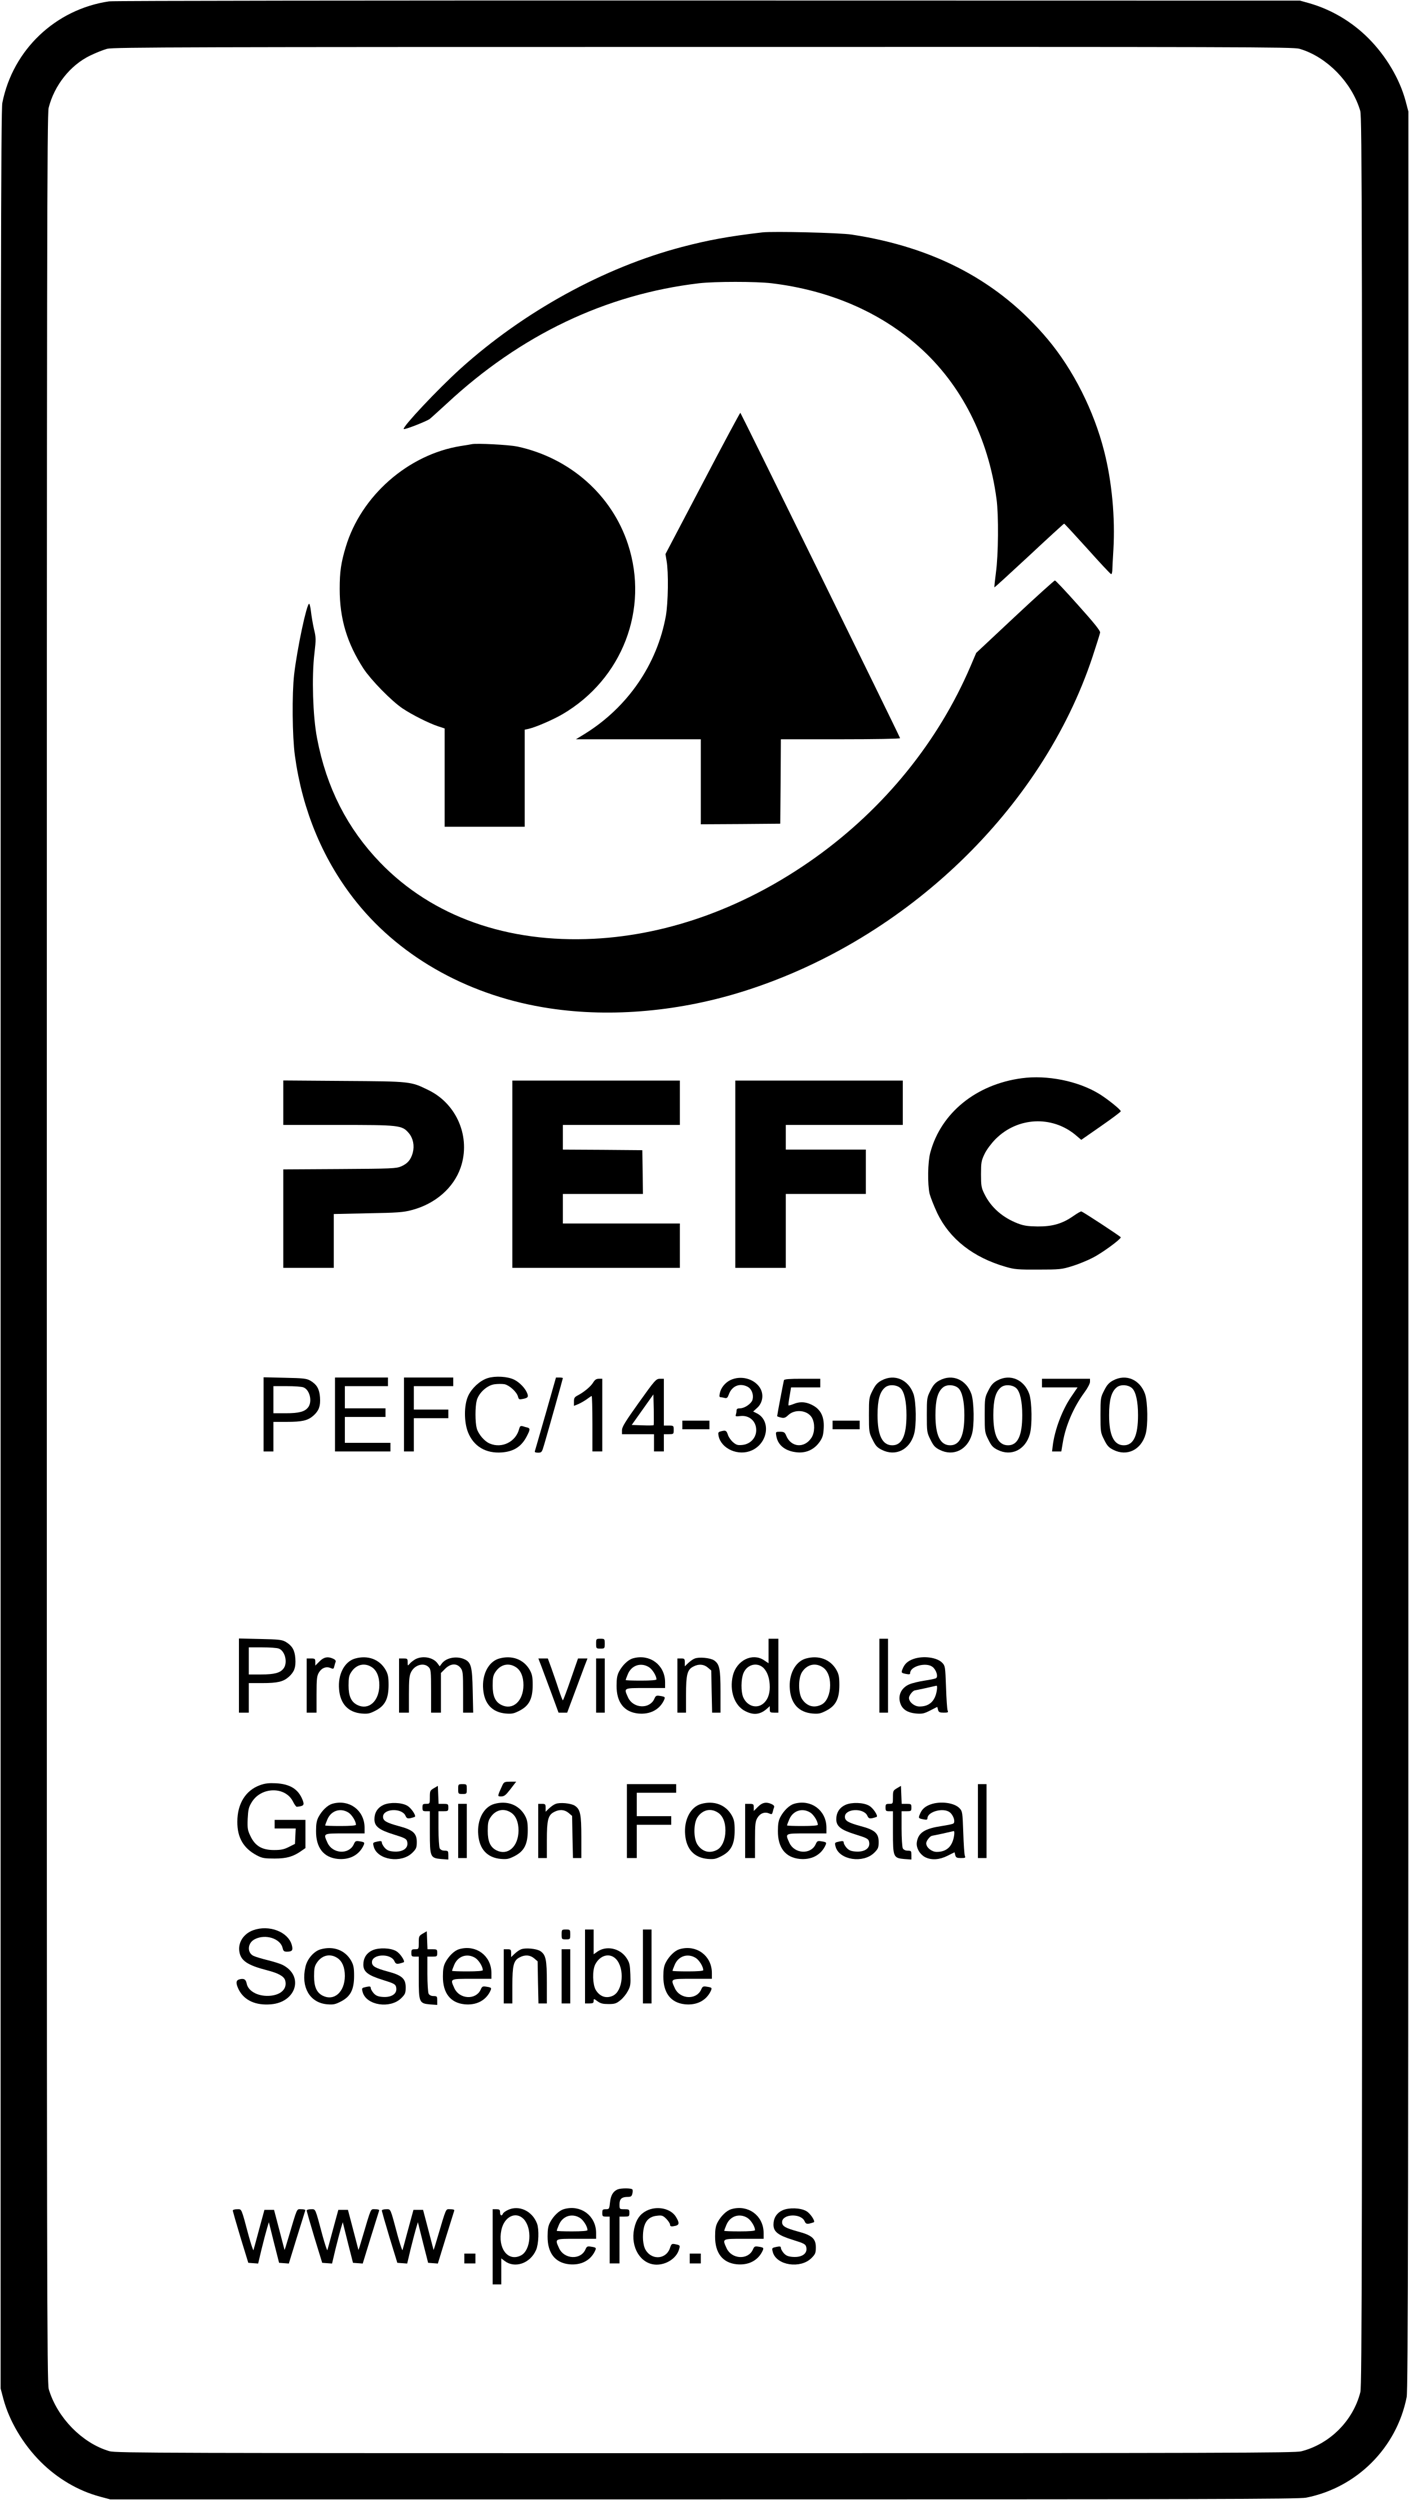 <?xml version="1.0" encoding="UTF-8" standalone="no"?>
<svg xmlns="http://www.w3.org/2000/svg" version="1.0" width="1144pt" height="2029pt" viewBox="0 0 1144 2029" preserveAspectRatio="xMidYMid meet">
  <g transform="translate(0,2029) scale(0.1,-0.1)" fill="#000000" stroke="none">
    <path d="M886 20279 c-435 -64 -782 -393 -867 -824 -12 -59 -14 -1471 -14 -9310 l0 -9240 22 -83 c48 -181 160 -369 303 -512 136 -136 306 -236 483 -283 l82 -22 4820 0 c4070 0 4831 2 4890 14 411 81 735 405 816 816 12 59 14 1471 14 9310 l0 9240 -22 83 c-48 181 -160 369 -303 512 -134 134 -300 232 -477 283 l-78 22 -4805 1 c-2666 1 -4831 -2 -4864 -7z m9665 -385 c222 -65 424 -272 493 -503 15 -50 16 -821 16 -9256 0 -8172 -2 -9207 -15 -9260 -59 -232 -248 -421 -480 -480 -52 -13 -609 -15 -4840 -15 -4349 0 -4786 1 -4836 16 -222 65 -424 272 -493 503 -15 50 -16 821 -16 9256 0 8172 2 9207 15 9260 46 182 175 345 335 423 47 23 110 48 140 56 47 13 710 15 4841 15 4354 1 4790 0 4840 -15z"></path>
    <path d="M6190 18404 c-273 -32 -439 -62 -655 -119 -631 -166 -1281 -523 -1795 -986 -188 -170 -476 -477 -462 -491 7 -7 169 56 209 80 6 4 69 61 140 126 600 558 1290 887 2048 977 130 15 463 15 590 0 470 -57 879 -233 1195 -514 343 -304 565 -739 631 -1237 18 -130 15 -457 -5 -599 -8 -63 -14 -116 -12 -118 1 -2 128 114 282 257 153 143 281 260 284 260 3 0 88 -92 190 -205 101 -113 187 -205 192 -205 4 0 8 12 9 28 0 15 4 92 9 172 15 258 -12 552 -75 798 -83 328 -251 661 -457 907 -393 469 -914 747 -1592 851 -96 15 -637 28 -726 18z"></path>
    <path d="M5704 16366 l-301 -573 9 -54 c17 -92 13 -343 -6 -449 -71 -393 -311 -741 -658 -956 l-72 -44 507 0 507 0 0 -345 0 -345 323 2 322 3 3 343 2 342 486 0 c267 0 484 4 482 9 -17 44 -1293 2641 -1297 2641 -3 0 -142 -258 -307 -574z"></path>
    <path d="M3830 16685 c-8 -2 -49 -9 -90 -15 -427 -69 -809 -405 -933 -820 -38 -126 -49 -201 -49 -340 0 -242 59 -439 193 -646 61 -93 227 -263 318 -324 76 -51 215 -121 289 -145 l52 -17 0 -399 0 -399 325 0 325 0 0 394 0 394 33 7 c57 13 196 73 275 119 485 285 703 852 531 1378 -131 401 -472 702 -899 794 -67 14 -332 28 -370 19z"></path>
    <path d="M8240 15285 l-314 -294 -46 -108 c-262 -612 -698 -1150 -1256 -1550 -560 -401 -1183 -630 -1802 -662 -702 -36 -1311 180 -1733 616 -269 278 -439 611 -515 1013 -34 175 -44 498 -21 688 13 113 13 128 -4 197 -9 41 -20 104 -24 140 -4 36 -11 65 -15 65 -20 0 -97 -362 -122 -575 -18 -157 -15 -501 6 -655 61 -452 233 -860 503 -1195 367 -456 929 -764 1568 -859 503 -76 1068 -24 1595 146 1304 419 2401 1475 2810 2706 32 97 60 186 62 198 2 15 -47 76 -177 221 -99 111 -184 202 -190 202 -5 0 -152 -132 -325 -294z"></path>
    <path d="M8295 11539 c-370 -50 -654 -281 -741 -601 -22 -78 -24 -260 -6 -338 8 -30 36 -100 62 -156 101 -210 292 -360 557 -436 69 -20 99 -23 263 -22 173 0 191 2 275 28 49 15 125 46 169 69 76 39 226 149 226 165 0 6 -297 201 -320 210 -4 2 -33 -15 -65 -37 -88 -62 -170 -86 -290 -85 -79 1 -112 6 -160 24 -125 48 -219 131 -272 239 -25 50 -28 67 -28 161 0 96 3 110 29 165 17 35 55 86 90 121 178 178 456 192 648 33 l47 -40 161 112 c88 61 160 115 160 120 0 13 -111 102 -177 142 -171 104 -422 154 -628 126z"></path>
    <path d="M2300 11341 l0 -181 443 0 c499 0 521 -2 575 -65 36 -41 49 -103 33 -162 -15 -55 -42 -87 -93 -109 -40 -18 -80 -19 -500 -22 l-458 -3 0 -399 0 -400 205 0 205 0 0 219 0 218 278 6 c237 4 288 8 355 26 191 50 340 180 397 345 84 244 -29 515 -260 628 -147 72 -140 71 -687 75 l-493 4 0 -180z"></path>
    <path d="M4160 10760 l0 -760 680 0 680 0 0 180 0 180 -475 0 -475 0 0 120 0 120 325 0 325 0 -2 178 -3 177 -322 3 -323 2 0 100 0 100 475 0 475 0 0 180 0 180 -680 0 -680 0 0 -760z"></path>
    <path d="M5970 10760 l0 -760 205 0 205 0 0 300 0 300 325 0 325 0 0 180 0 180 -325 0 -325 0 0 100 0 100 475 0 475 0 0 180 0 180 -680 0 -680 0 0 -760z"></path>
    <path d="M3959 9105 c-63 -20 -131 -83 -159 -147 -33 -73 -33 -208 -1 -290 45 -116 145 -176 276 -166 99 8 161 49 204 135 26 51 26 60 4 67 -10 2 -28 7 -39 11 -18 4 -23 0 -29 -22 -26 -104 -139 -161 -238 -119 -43 17 -93 76 -106 123 -14 50 -14 177 0 228 17 61 83 121 142 130 26 4 63 4 82 1 41 -8 102 -64 111 -102 6 -22 10 -24 38 -18 42 8 48 16 37 45 -15 40 -60 88 -105 111 -53 27 -155 33 -217 13z"></path>
    <path d="M2140 8811 l0 -301 40 0 40 0 0 120 0 120 108 0 c126 0 171 11 216 50 46 41 59 78 54 150 -5 68 -26 104 -79 135 -30 17 -56 20 -206 23 l-173 4 0 -301z m324 219 c50 -19 73 -111 40 -159 -27 -38 -74 -51 -184 -51 l-100 0 0 110 0 110 109 0 c60 0 121 -4 135 -10z"></path>
    <path d="M2720 8810 l0 -300 225 0 225 0 0 35 0 35 -185 0 -185 0 0 105 0 105 165 0 165 0 0 35 0 35 -165 0 -165 0 0 90 0 90 175 0 175 0 0 35 0 35 -215 0 -215 0 0 -300z"></path>
    <path d="M3280 8810 l0 -300 40 0 40 0 0 135 0 135 140 0 140 0 0 35 0 35 -140 0 -140 0 0 95 0 95 160 0 160 0 0 35 0 35 -200 0 -200 0 0 -300z"></path>
    <path d="M4431 8818 c-46 -161 -86 -299 -88 -305 -4 -9 5 -13 26 -13 29 0 31 3 50 68 31 105 151 532 151 537 0 3 -13 5 -28 5 l-28 0 -83 -292z"></path>
    <path d="M5934 9091 c-46 -21 -81 -64 -90 -110 -5 -23 -3 -31 7 -31 8 0 23 -3 34 -6 16 -4 23 2 33 30 25 68 89 94 152 61 33 -17 51 -64 40 -105 -8 -31 -64 -70 -101 -70 -22 0 -29 -5 -29 -19 0 -11 -3 -26 -6 -34 -4 -13 2 -14 34 -10 74 10 132 -40 132 -114 0 -62 -47 -113 -111 -120 -38 -4 -50 -1 -76 21 -18 15 -37 42 -43 61 -12 36 -18 39 -58 28 -20 -5 -23 -10 -18 -36 21 -106 162 -168 271 -118 132 60 156 243 39 301 l-29 14 34 31 c46 43 54 113 19 165 -48 71 -151 98 -234 61z"></path>
    <path d="M7159 9087 c-34 -18 -51 -36 -74 -82 -29 -57 -30 -63 -30 -199 0 -137 1 -143 30 -201 24 -49 38 -64 75 -82 110 -56 225 0 261 126 21 69 18 263 -4 327 -41 117 -154 166 -258 111z m152 -63 c31 -28 49 -108 49 -219 0 -167 -37 -245 -115 -245 -81 0 -120 80 -120 245 0 125 19 191 63 226 32 25 92 21 123 -7z"></path>
    <path d="M7629 9087 c-34 -18 -51 -36 -74 -82 -29 -57 -30 -63 -30 -199 0 -137 1 -143 30 -201 24 -49 38 -64 75 -82 110 -56 225 0 261 126 21 69 18 263 -4 327 -41 117 -154 166 -258 111z m152 -63 c31 -28 49 -108 49 -219 0 -167 -37 -245 -115 -245 -81 0 -120 80 -120 245 0 125 19 191 63 226 32 25 92 21 123 -7z"></path>
    <path d="M8099 9087 c-34 -18 -51 -36 -74 -82 -29 -57 -30 -63 -30 -199 0 -137 1 -143 30 -201 24 -49 38 -64 75 -82 110 -56 225 0 261 126 21 69 18 263 -4 327 -41 117 -154 166 -258 111z m152 -63 c31 -28 49 -108 49 -219 0 -167 -37 -245 -115 -245 -81 0 -120 80 -120 245 0 125 19 191 63 226 32 25 92 21 123 -7z"></path>
    <path d="M9039 9087 c-34 -18 -51 -36 -74 -82 -29 -57 -30 -63 -30 -199 0 -137 1 -143 30 -201 24 -49 38 -64 75 -82 110 -56 225 0 261 126 21 69 18 263 -4 327 -41 117 -154 166 -258 111z m152 -63 c31 -28 49 -108 49 -219 0 -167 -37 -245 -115 -245 -81 0 -120 80 -120 245 0 125 19 191 63 226 32 25 92 21 123 -7z"></path>
    <path d="M4817 9071 c-19 -33 -75 -79 -124 -105 -28 -14 -33 -22 -33 -51 l0 -35 37 15 c20 9 51 27 69 40 18 14 35 25 38 25 3 0 6 -101 6 -225 l0 -225 40 0 40 0 0 295 0 295 -28 0 c-20 0 -32 -8 -45 -29z"></path>
    <path d="M5188 8908 c-110 -154 -138 -199 -138 -225 l0 -33 130 0 130 0 0 -70 0 -70 40 0 40 0 0 70 0 70 40 0 c39 0 40 1 40 35 0 34 -1 35 -40 35 l-40 0 0 190 0 190 -32 0 c-31 0 -41 -11 -170 -192z m119 -185 c-3 -2 -44 -3 -91 -1 l-87 3 88 124 88 124 3 -123 c1 -68 1 -125 -1 -127z"></path>
    <path d="M6365 9088 c-4 -14 -55 -281 -55 -291 0 -3 14 -8 31 -12 25 -6 36 -2 58 19 54 52 155 42 192 -18 27 -45 26 -123 -4 -167 -57 -85 -164 -76 -203 18 -12 29 -19 33 -50 33 -36 0 -37 0 -31 -35 13 -77 77 -126 177 -133 71 -4 133 26 175 86 24 35 30 55 33 111 6 100 -29 162 -111 196 -46 19 -88 19 -134 0 -20 -8 -38 -13 -41 -11 -2 3 2 37 9 75 l12 71 119 0 118 0 0 35 0 35 -145 0 c-108 0 -147 -3 -150 -12z"></path>
    <path d="M8460 9065 l0 -35 145 0 144 0 -53 -78 c-74 -109 -134 -271 -149 -399 l-5 -43 37 0 38 0 12 71 c22 136 88 289 175 407 26 35 46 73 46 87 l0 25 -195 0 -195 0 0 -35z"></path>
    <path d="M5540 8725 l0 -35 110 0 110 0 0 35 0 35 -110 0 -110 0 0 -35z"></path>
    <path d="M6760 8725 l0 -35 110 0 110 0 0 35 0 35 -110 0 -110 0 0 -35z"></path>
    <path d="M1940 6691 l0 -301 40 0 40 0 0 120 0 120 108 0 c126 0 171 11 216 50 46 41 59 78 54 150 -5 68 -26 104 -79 135 -30 17 -56 20 -206 23 l-173 4 0 -301z m324 219 c50 -19 73 -111 40 -159 -27 -38 -74 -51 -184 -51 l-100 0 0 110 0 110 109 0 c60 0 121 -4 135 -10z"></path>
    <path d="M4840 6950 c0 -39 1 -40 35 -40 34 0 35 1 35 40 0 39 -1 40 -35 40 -34 0 -35 -1 -35 -40z"></path>
    <path d="M6240 6890 l0 -99 -36 24 c-94 64 -224 0 -254 -125 -29 -122 13 -243 100 -287 69 -36 123 -29 178 20 l22 20 0 -26 c0 -24 4 -27 35 -27 l35 0 0 300 0 300 -40 0 -40 0 0 -100z m-40 -138 c32 -33 50 -87 50 -155 0 -59 -19 -107 -55 -135 -55 -43 -131 -17 -161 54 -19 45 -18 145 2 194 29 72 112 93 164 42z"></path>
    <path d="M7140 6690 l0 -300 35 0 35 0 0 300 0 300 -35 0 -35 0 0 -300z"></path>
    <path d="M2594 6806 l-34 -34 0 29 c0 26 -3 29 -35 29 l-35 0 0 -220 0 -220 40 0 40 0 0 148 c0 128 3 151 20 179 22 37 60 51 95 35 20 -9 24 -8 29 13 3 13 8 30 11 37 4 9 -4 19 -20 26 -44 20 -75 14 -111 -22z"></path>
    <path d="M2882 6829 c-86 -25 -140 -130 -129 -250 10 -118 74 -186 183 -196 51 -4 66 -1 114 24 77 40 105 97 105 208 0 65 -5 88 -24 122 -49 86 -145 122 -249 92z m134 -68 c42 -26 64 -77 64 -148 -1 -130 -87 -207 -180 -160 -49 25 -70 72 -70 157 0 64 4 83 23 111 40 60 105 76 163 40z"></path>
    <path d="M3375 6825 c-16 -9 -38 -25 -47 -36 -18 -21 -18 -21 -18 10 0 29 -3 31 -35 31 l-35 0 0 -220 0 -220 40 0 40 0 0 148 c0 120 3 153 18 182 29 58 103 79 142 40 18 -18 20 -33 20 -195 l0 -175 40 0 40 0 0 161 0 161 34 34 c44 44 94 47 125 8 19 -25 21 -40 21 -195 l0 -169 41 0 41 0 -4 178 c-4 201 -13 233 -73 258 -64 26 -147 8 -180 -40 l-15 -20 -16 22 c-34 50 -119 67 -179 37z"></path>
    <path d="M4052 6829 c-86 -25 -140 -130 -129 -250 10 -118 74 -186 183 -196 51 -4 66 -1 114 24 77 40 105 97 105 208 0 65 -5 88 -24 122 -49 86 -145 122 -249 92z m134 -68 c42 -26 64 -77 64 -148 -1 -130 -87 -207 -180 -160 -49 25 -70 72 -70 157 0 64 4 83 23 111 40 60 105 76 163 40z"></path>
    <path d="M5136 6830 c-38 -12 -82 -55 -109 -105 -16 -30 -21 -58 -21 -115 -1 -136 61 -215 176 -227 92 -9 167 28 205 100 17 34 16 36 -28 43 -30 5 -35 2 -46 -23 -38 -87 -173 -80 -214 11 -35 78 -39 76 141 76 l160 0 0 48 c-1 141 -127 233 -264 192z m132 -70 c29 -18 62 -71 62 -100 0 -6 -46 -10 -125 -10 -69 0 -125 2 -125 5 0 2 7 23 17 46 29 73 105 99 171 59z"></path>
    <path d="M5640 6829 c-14 -5 -37 -22 -52 -36 l-28 -27 0 32 c0 29 -3 32 -30 32 l-30 0 0 -220 0 -220 35 0 35 0 0 145 c0 165 10 204 59 229 43 23 85 20 118 -8 l28 -24 3 -171 4 -171 34 0 34 0 0 170 c0 186 -8 225 -53 255 -31 20 -123 29 -157 14z"></path>
    <path d="M6542 6829 c-86 -25 -140 -130 -129 -250 10 -118 74 -186 183 -196 51 -4 66 -1 114 24 77 40 105 97 105 208 0 65 -5 88 -24 122 -49 86 -145 122 -249 92z m134 -68 c42 -26 64 -77 64 -148 0 -73 -28 -136 -69 -157 -60 -31 -119 -15 -158 43 -33 49 -33 173 0 222 40 60 105 76 163 40z"></path>
    <path d="M7417 6826 c-47 -17 -71 -39 -87 -77 -15 -35 -14 -37 28 -45 24 -5 32 -3 32 8 0 55 130 90 182 49 30 -24 47 -79 28 -91 -7 -5 -49 -13 -94 -20 -45 -7 -100 -20 -123 -30 -65 -28 -95 -90 -73 -154 16 -49 59 -77 128 -83 49 -4 65 -1 115 25 l57 29 6 -23 c5 -20 13 -24 46 -24 35 0 39 2 32 18 -4 9 -10 94 -13 189 -6 164 -7 173 -30 197 -42 45 -154 60 -234 32z m189 -257 c-14 -86 -61 -129 -140 -129 -42 0 -86 36 -86 70 0 19 31 59 48 61 4 0 43 9 87 18 44 10 84 19 89 20 5 0 6 -17 2 -40z"></path>
    <path d="M4395 6768 c13 -35 50 -134 82 -220 l58 -158 35 0 35 0 59 158 c32 86 69 185 82 220 l24 62 -38 0 -39 0 -59 -170 c-32 -93 -61 -170 -64 -170 -3 1 -18 40 -34 88 -15 48 -42 124 -58 170 l-30 82 -38 0 -39 0 24 -62z"></path>
    <path d="M4840 6610 l0 -220 35 0 35 0 0 220 0 220 -35 0 -35 0 0 -220z"></path>
    <path d="M4080 5803 c-43 -94 -43 -93 -11 -93 25 0 38 11 76 60 l46 60 -49 0 c-43 0 -50 -3 -62 -27z"></path>
    <path d="M2112 5802 c-117 -42 -185 -150 -185 -297 -1 -129 50 -216 158 -273 44 -23 61 -26 145 -26 99 0 153 16 221 65 l29 20 0 115 0 114 -125 0 -125 0 0 -35 0 -35 85 0 86 0 -3 -62 -3 -63 -50 -25 c-39 -20 -65 -25 -120 -25 -96 0 -152 32 -190 110 -24 49 -27 63 -24 143 4 78 8 95 34 137 77 124 271 127 333 5 12 -25 27 -45 32 -44 58 6 64 14 45 60 -35 85 -102 125 -215 131 -56 3 -89 -1 -128 -15z"></path>
    <path d="M3720 5770 c0 -39 1 -40 35 -40 34 0 35 1 35 40 0 39 -1 40 -35 40 -34 0 -35 -1 -35 -40z"></path>
    <path d="M5090 5510 l0 -300 40 0 40 0 0 135 0 135 140 0 140 0 0 35 0 35 -140 0 -140 0 0 95 0 95 160 0 160 0 0 35 0 35 -200 0 -200 0 0 -300z"></path>
    <path d="M7940 5510 l0 -300 35 0 35 0 0 300 0 300 -35 0 -35 0 0 -300z"></path>
    <path d="M3523 5777 c-31 -18 -33 -22 -33 -73 0 -53 0 -54 -30 -54 -27 0 -30 -3 -30 -30 0 -27 3 -30 30 -30 l30 0 0 -169 c0 -203 3 -211 93 -219 l57 -4 0 36 c0 33 -2 36 -30 36 -19 0 -33 7 -40 19 -5 11 -10 83 -10 160 l0 141 40 0 c38 0 40 2 40 30 0 28 -2 30 -40 30 l-39 0 -3 73 -3 73 -32 -19z"></path>
    <path d="M7283 5777 c-31 -18 -33 -22 -33 -73 0 -53 0 -54 -30 -54 -27 0 -30 -3 -30 -30 0 -27 3 -30 30 -30 l30 0 0 -169 c0 -203 3 -211 93 -219 l57 -4 0 36 c0 33 -2 36 -30 36 -19 0 -33 7 -40 19 -5 11 -10 83 -10 160 l0 141 40 0 c38 0 40 2 40 30 0 28 -2 30 -40 30 l-39 0 -3 73 -3 73 -32 -19z"></path>
    <path d="M2696 5650 c-38 -12 -82 -55 -109 -105 -16 -30 -21 -58 -21 -115 -1 -136 61 -215 176 -227 92 -9 167 28 205 100 17 34 16 36 -28 43 -30 5 -35 2 -46 -23 -38 -87 -173 -80 -214 11 -35 78 -39 76 141 76 l160 0 0 48 c-1 141 -127 233 -264 192z m132 -70 c29 -18 62 -71 62 -100 0 -6 -46 -10 -125 -10 -69 0 -125 2 -125 5 0 2 7 23 17 46 29 73 105 99 171 59z"></path>
    <path d="M3113 5641 c-48 -22 -73 -63 -73 -116 0 -58 38 -87 158 -124 90 -28 103 -35 108 -58 13 -52 -34 -86 -110 -80 -39 3 -55 11 -73 31 -13 15 -23 34 -23 42 0 12 -7 14 -32 9 -42 -9 -42 -9 -34 -41 28 -110 226 -141 316 -49 30 30 34 41 34 86 0 70 -31 98 -145 128 -102 28 -129 43 -129 76 0 67 152 74 182 9 10 -22 17 -25 42 -20 16 4 32 9 35 11 10 11 -31 72 -61 89 -46 28 -144 31 -195 7z"></path>
    <path d="M4012 5649 c-86 -25 -140 -130 -129 -250 10 -118 74 -186 183 -196 51 -4 66 -1 114 24 77 40 105 97 105 208 0 65 -5 88 -24 122 -49 86 -145 122 -249 92z m134 -68 c42 -26 64 -77 64 -148 -1 -130 -87 -207 -180 -160 -49 25 -70 72 -70 157 0 64 4 83 23 111 40 60 105 76 163 40z"></path>
    <path d="M4510 5649 c-14 -5 -37 -22 -52 -36 l-28 -27 0 32 c0 29 -3 32 -30 32 l-30 0 0 -220 0 -220 35 0 35 0 0 145 c0 165 10 204 59 229 43 23 85 20 118 -8 l28 -24 3 -171 4 -171 34 0 34 0 0 170 c0 186 -8 225 -53 255 -31 20 -123 29 -157 14z"></path>
    <path d="M5692 5649 c-86 -25 -140 -130 -129 -250 10 -118 74 -186 183 -196 51 -4 66 -1 114 24 77 40 105 97 105 208 0 65 -5 88 -24 122 -49 86 -145 122 -249 92z m134 -68 c42 -26 64 -77 64 -148 0 -73 -28 -136 -69 -157 -60 -31 -119 -15 -158 43 -33 49 -33 173 0 222 40 60 105 76 163 40z"></path>
    <path d="M6154 5626 l-34 -34 0 29 c0 26 -3 29 -35 29 l-35 0 0 -220 0 -220 40 0 40 0 0 148 c0 128 3 151 20 179 22 37 60 51 95 35 20 -9 24 -8 29 13 3 13 8 30 11 37 4 9 -4 19 -20 26 -44 20 -75 14 -111 -22z"></path>
    <path d="M6446 5650 c-38 -12 -82 -55 -109 -105 -16 -30 -21 -58 -21 -115 -1 -136 61 -215 176 -227 92 -9 167 28 205 100 17 34 16 36 -28 43 -30 5 -35 2 -46 -23 -38 -87 -173 -80 -214 11 -35 78 -39 76 141 76 l160 0 0 48 c-1 141 -127 233 -264 192z m132 -70 c29 -18 62 -71 62 -100 0 -6 -46 -10 -125 -10 -69 0 -125 2 -125 5 0 2 7 23 17 46 29 73 105 99 171 59z"></path>
    <path d="M6863 5641 c-48 -22 -73 -63 -73 -116 0 -58 38 -87 158 -124 90 -28 103 -35 108 -58 13 -52 -34 -86 -110 -80 -39 3 -55 11 -73 31 -13 15 -23 34 -23 42 0 12 -7 14 -32 9 -42 -9 -42 -9 -34 -41 28 -110 226 -141 316 -49 30 30 34 41 34 86 0 70 -31 98 -145 128 -102 28 -129 43 -129 76 0 67 152 74 182 9 10 -22 17 -25 42 -20 16 4 32 9 35 11 10 11 -31 72 -61 89 -46 28 -144 31 -195 7z"></path>
    <path d="M7557 5646 c-47 -17 -71 -39 -87 -77 -15 -35 -14 -37 28 -45 24 -5 32 -3 32 8 0 55 130 90 182 49 30 -24 47 -79 28 -91 -7 -5 -49 -13 -94 -20 -139 -21 -190 -54 -202 -131 -7 -45 22 -97 66 -121 52 -27 117 -23 184 11 l56 28 6 -23 c5 -20 13 -24 46 -24 35 0 39 2 32 18 -4 9 -10 94 -13 189 -6 164 -7 173 -30 197 -42 45 -154 60 -234 32z m189 -257 c-14 -86 -61 -129 -140 -129 -42 0 -86 36 -86 70 0 19 31 59 48 61 4 0 43 9 87 18 44 10 84 19 89 20 5 0 6 -17 2 -40z"></path>
    <path d="M3720 5430 l0 -220 35 0 35 0 0 220 0 220 -35 0 -35 0 0 -220z"></path>
    <path d="M2055 4624 c-79 -29 -125 -102 -111 -177 13 -71 67 -107 222 -147 97 -25 141 -50 150 -85 16 -63 -30 -112 -115 -122 -96 -11 -185 32 -198 98 -7 35 -22 44 -58 35 -31 -8 -32 -32 -6 -85 45 -87 139 -129 262 -118 206 18 268 232 93 320 -17 9 -71 26 -120 38 -49 12 -101 28 -116 35 -55 28 -48 107 12 136 87 44 208 4 225 -73 5 -23 12 -29 33 -29 45 0 53 11 41 55 -30 107 -185 166 -314 119z"></path>
    <path d="M4560 4590 c0 -39 1 -40 35 -40 34 0 35 1 35 40 0 39 -1 40 -35 40 -34 0 -35 -1 -35 -40z"></path>
    <path d="M4750 4330 l0 -300 35 0 c29 0 35 4 35 20 0 20 1 20 31 -2 24 -18 44 -23 89 -23 50 0 64 4 97 31 21 16 48 50 61 75 21 39 23 55 20 135 -3 80 -7 97 -32 134 -52 78 -162 102 -235 51 l-31 -22 0 100 0 101 -35 0 -35 0 0 -300z m250 62 c74 -75 59 -262 -25 -300 -53 -24 -104 -7 -137 46 -27 44 -30 160 -5 209 39 75 116 96 167 45z"></path>
    <path d="M5220 4330 l0 -300 35 0 35 0 0 300 0 300 -35 0 -35 0 0 -300z"></path>
    <path d="M3433 4597 c-31 -18 -33 -22 -33 -73 0 -53 0 -54 -30 -54 -27 0 -30 -3 -30 -30 0 -27 3 -30 30 -30 l30 0 0 -169 c0 -203 3 -211 93 -219 l57 -4 0 36 c0 33 -2 36 -30 36 -19 0 -33 7 -40 19 -5 11 -10 83 -10 160 l0 141 40 0 c38 0 40 2 40 30 0 28 -2 30 -40 30 l-39 0 -3 73 -3 73 -32 -19z"></path>
    <path d="M2602 4469 c-54 -16 -108 -78 -122 -142 -38 -166 35 -291 176 -304 51 -4 66 -1 114 24 77 40 105 97 105 208 0 65 -5 88 -24 122 -49 86 -145 122 -249 92z m134 -68 c42 -26 64 -77 64 -148 -1 -130 -87 -207 -180 -160 -49 25 -70 72 -70 157 0 64 4 83 23 111 40 60 105 76 163 40z"></path>
    <path d="M3023 4461 c-48 -22 -73 -63 -73 -116 0 -58 38 -87 158 -124 90 -28 103 -35 108 -58 13 -52 -34 -86 -110 -80 -39 3 -55 11 -73 31 -13 15 -23 34 -23 42 0 12 -7 14 -32 9 -42 -9 -42 -9 -34 -41 28 -110 226 -141 316 -49 30 30 34 41 34 86 0 70 -31 98 -145 128 -102 28 -129 43 -129 76 0 67 152 74 182 9 10 -22 17 -25 42 -20 16 4 32 9 35 11 10 11 -31 72 -61 89 -46 28 -144 31 -195 7z"></path>
    <path d="M3726 4470 c-38 -12 -82 -55 -109 -105 -16 -30 -21 -58 -21 -115 -1 -136 61 -215 176 -227 92 -9 167 28 205 100 17 34 16 36 -28 43 -30 5 -35 2 -46 -23 -38 -87 -173 -80 -214 11 -35 78 -39 76 141 76 l160 0 0 48 c-1 141 -127 233 -264 192z m132 -70 c29 -18 62 -71 62 -100 0 -6 -46 -10 -125 -10 -69 0 -125 2 -125 5 0 2 7 23 17 46 29 73 105 99 171 59z"></path>
    <path d="M4230 4469 c-14 -5 -37 -22 -52 -36 l-28 -27 0 32 c0 29 -3 32 -30 32 l-30 0 0 -220 0 -220 35 0 35 0 0 145 c0 165 10 204 59 229 43 23 85 20 118 -8 l28 -24 3 -171 4 -171 34 0 34 0 0 170 c0 186 -8 225 -53 255 -31 20 -123 29 -157 14z"></path>
    <path d="M5516 4470 c-38 -12 -82 -55 -109 -105 -16 -30 -21 -58 -21 -115 -1 -136 61 -215 176 -227 92 -9 167 28 205 100 17 34 16 36 -28 43 -30 5 -35 2 -46 -23 -38 -87 -173 -80 -214 11 -35 78 -39 76 141 76 l160 0 0 48 c-1 141 -127 233 -264 192z m132 -70 c29 -18 62 -71 62 -100 0 -6 -46 -10 -125 -10 -69 0 -125 2 -125 5 0 2 7 23 17 46 29 73 105 99 171 59z"></path>
    <path d="M4560 4250 l0 -220 35 0 35 0 0 220 0 220 -35 0 -35 0 0 -220z"></path>
    <path d="M5015 2521 c-37 -16 -56 -48 -62 -105 -6 -54 -7 -56 -34 -56 -26 0 -29 -4 -29 -30 0 -27 3 -30 30 -30 l30 0 0 -190 0 -190 40 0 40 0 0 190 0 190 40 0 c38 0 40 2 40 30 0 28 -2 30 -40 30 -40 0 -40 0 -40 40 0 44 18 60 68 60 24 0 31 5 36 25 4 14 4 30 1 35 -7 12 -92 12 -120 1z"></path>
    <path d="M4122 2353 c-19 -9 -36 -22 -39 -30 -9 -22 -23 -15 -23 12 0 21 -5 25 -30 25 l-30 0 0 -305 0 -305 35 0 35 0 0 106 0 105 26 -20 c82 -64 208 -22 256 87 22 48 26 169 8 216 -39 103 -148 153 -238 109z m128 -71 c73 -74 61 -255 -20 -297 -105 -54 -191 57 -159 207 23 107 115 153 179 90z"></path>
    <path d="M4576 2360 c-38 -12 -82 -55 -109 -105 -16 -30 -21 -58 -21 -115 -1 -136 61 -215 176 -227 92 -9 167 28 205 100 17 34 16 36 -28 43 -30 5 -35 2 -46 -23 -38 -87 -173 -80 -214 11 -35 78 -39 76 141 76 l160 0 0 48 c-1 141 -127 233 -264 192z m132 -70 c29 -18 62 -71 62 -100 0 -6 -46 -10 -125 -10 -69 0 -125 2 -125 5 0 2 7 23 17 46 29 73 105 99 171 59z"></path>
    <path d="M5250 2348 c-55 -28 -85 -72 -101 -146 -32 -153 54 -291 182 -292 80 0 158 51 180 117 13 40 12 41 -28 49 -28 6 -32 3 -43 -30 -33 -101 -164 -101 -206 0 -8 19 -14 57 -14 86 0 113 35 167 114 175 40 5 48 2 76 -25 16 -17 30 -38 30 -46 0 -17 11 -19 48 -10 28 8 28 27 0 72 -42 69 -154 92 -238 50z"></path>
    <path d="M5936 2360 c-38 -12 -82 -55 -109 -105 -16 -30 -21 -58 -21 -115 -1 -136 61 -215 176 -227 92 -9 167 28 205 100 17 34 16 36 -28 43 -30 5 -35 2 -46 -23 -38 -87 -173 -80 -214 11 -35 78 -39 76 141 76 l160 0 0 48 c-1 141 -127 233 -264 192z m132 -70 c29 -18 62 -71 62 -100 0 -6 -46 -10 -125 -10 -69 0 -125 2 -125 5 0 2 7 23 17 46 29 73 105 99 171 59z"></path>
    <path d="M6353 2351 c-48 -22 -73 -63 -73 -116 0 -58 38 -87 158 -124 90 -28 103 -35 108 -58 13 -52 -34 -86 -110 -80 -39 3 -55 11 -73 31 -13 15 -23 34 -23 42 0 12 -7 14 -32 9 -42 -9 -42 -9 -34 -41 28 -110 226 -141 316 -49 30 30 34 41 34 86 0 70 -31 98 -145 128 -102 28 -129 43 -129 76 0 67 152 74 182 9 10 -22 17 -25 42 -20 16 4 32 9 35 11 10 11 -31 72 -61 89 -46 28 -144 31 -195 7z"></path>
    <path d="M1890 2348 c1 -7 29 -105 63 -218 l63 -205 40 -3 40 -3 28 118 c16 65 36 141 44 168 l15 50 41 -165 42 -165 40 -3 39 -3 64 208 c36 114 67 214 69 221 3 8 -7 12 -32 12 -39 0 -29 23 -107 -240 -15 -52 -28 -93 -29 -90 -1 3 -20 77 -43 165 l-42 160 -39 0 -39 0 -43 -158 c-23 -87 -44 -163 -46 -169 -2 -6 -19 45 -38 113 -63 235 -56 219 -95 219 -22 0 -35 -5 -35 -12z"></path>
    <path d="M2490 2348 c1 -7 29 -105 63 -218 l63 -205 40 -3 40 -3 28 118 c16 65 36 141 44 168 l15 50 41 -165 42 -165 40 -3 39 -3 64 208 c36 114 67 214 69 221 3 8 -7 12 -32 12 -39 0 -29 23 -107 -240 -15 -52 -28 -93 -29 -90 -1 3 -20 77 -43 165 l-42 160 -39 0 -39 0 -43 -158 c-23 -87 -44 -163 -46 -169 -2 -6 -19 45 -38 113 -63 235 -56 219 -95 219 -22 0 -35 -5 -35 -12z"></path>
    <path d="M3100 2348 c1 -7 29 -105 63 -218 l63 -205 40 -3 40 -3 28 118 c16 65 36 141 44 168 l15 50 41 -165 42 -165 40 -3 39 -3 64 208 c36 114 67 214 69 221 3 8 -7 12 -32 12 -39 0 -29 23 -107 -240 -15 -52 -28 -93 -29 -90 -1 3 -20 77 -43 165 l-42 160 -39 0 -39 0 -43 -158 c-23 -87 -44 -163 -46 -169 -2 -6 -19 45 -38 113 -63 235 -56 219 -95 219 -22 0 -35 -5 -35 -12z"></path>
    <path d="M3770 1960 l0 -40 45 0 45 0 0 40 0 40 -45 0 -45 0 0 -40z"></path>
    <path d="M5600 1960 l0 -40 45 0 45 0 0 40 0 40 -45 0 -45 0 0 -40z"></path>
  </g>
</svg>
